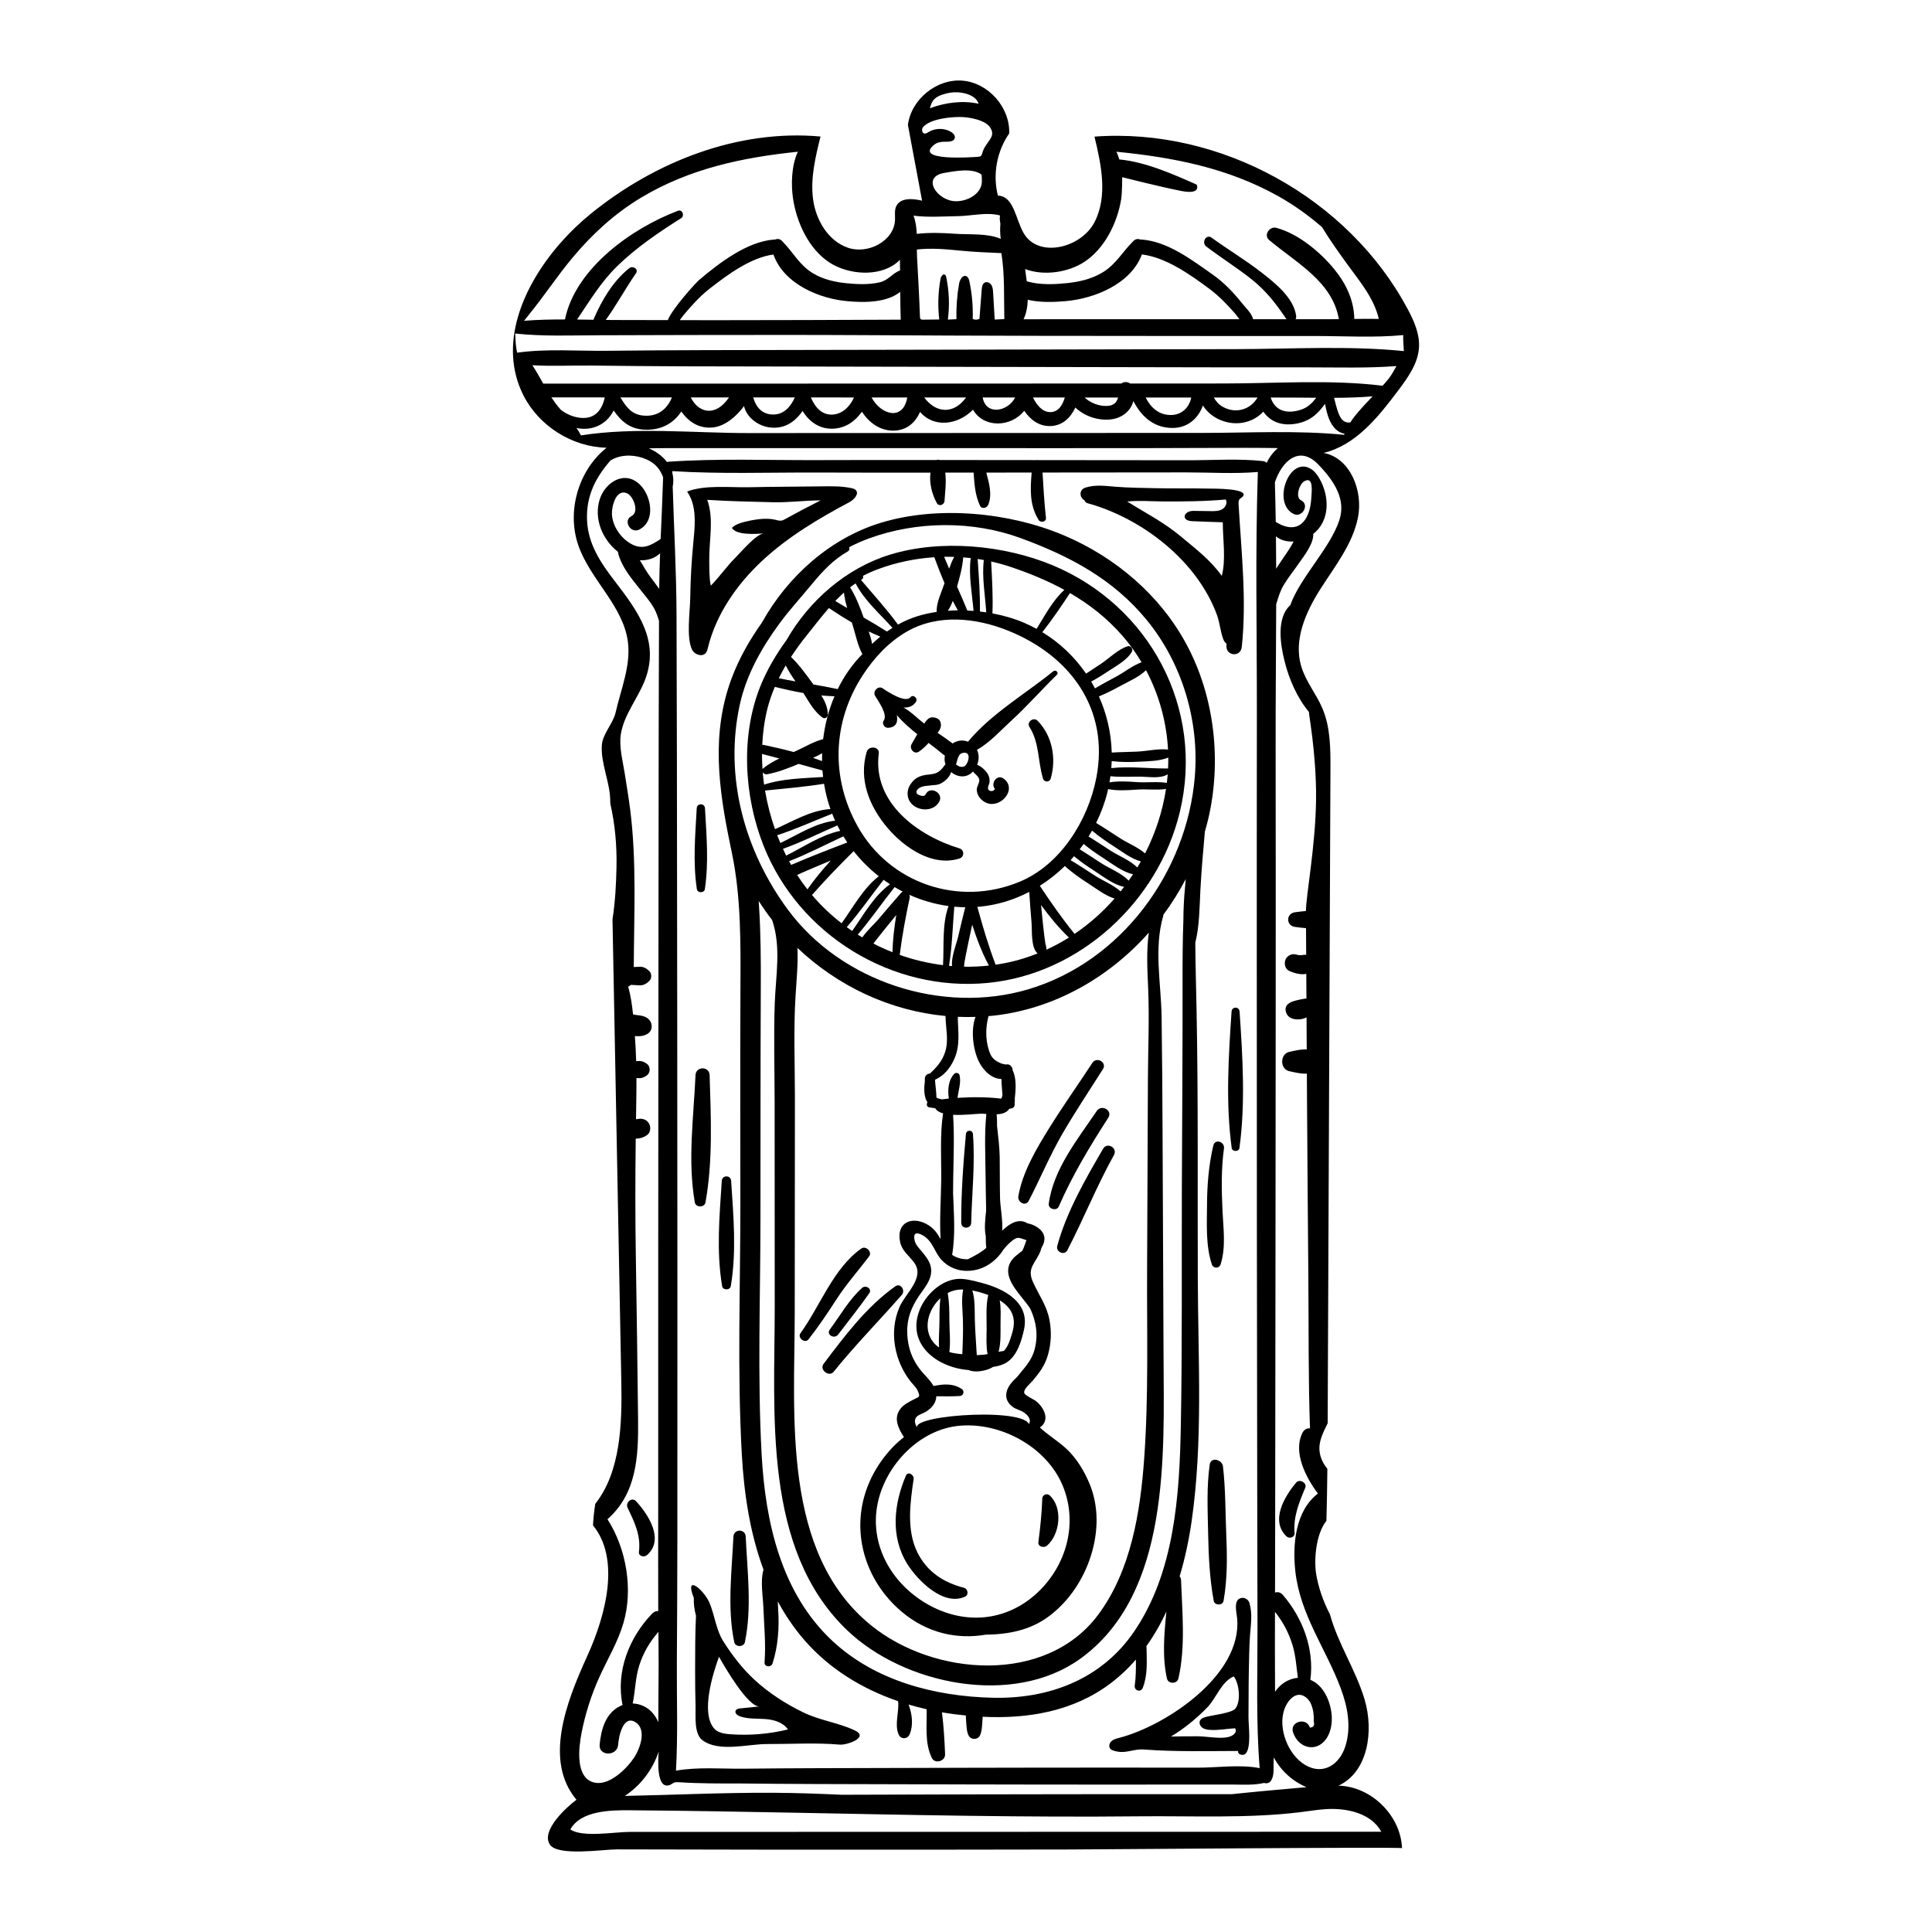 <?xml version="1.0" encoding="utf-8"?>
<!-- Designed by Vexels.com - 2019 All Rights Reserved - https://vexels.com/terms-and-conditions/  -->
<svg version="1.1" id="Capa_1" xmlns="http://www.w3.org/2000/svg" xmlns:xlink="http://www.w3.org/1999/xlink" x="0px" y="0px"
	 viewBox="0 0 1200 1200" enable-background="new 0 0 1200 1200" xml:space="preserve">
<g>
	<path d="M565.506,433.058c-3.145,3.87-14.165-3.403-17.224-5.509c-2.889-1.989-6.443,1.88-4.712,4.712
		c2.023,3.311,7.972,11.535,5.337,15.256c-1.309,1.848,0.432,4.652,2.606,4.541c5.243-0.268,6.307-3.662,5.509-7.866
		c3.765,4.369,8.136,8.216,12.716,11.847c-1.233,2.058-2.421,4.143-3.573,6.235c-1.532,2.783,1.684,6.563,4.596,4.596
		c2.334-1.576,4.202-3.407,6.002-5.418c3.123,2.374,6.223,4.745,9.157,7.218c0.321,0.271,0.645,0.49,0.97,0.668
		c-0.362,1.81-0.226,3.765,0.34,5.35c-1.208,1.589-2.361,3.26-3.946,4.43c-2.432,1.795-4.916,1.746-7.754,2.123
		c-3.737,0.496-7.083,1.798-9.304,4.97c-1.58,1.832-2.512,4.294-2.498,6.783c0.055,9.921,14.628,13.389,19.573,5.117
		c3.201-5.355-5.573-10.349-8.289-4.845c-0.83,1.681-2.834,1.129-4.288,0.484c-0.435-0.193-0.772-0.41-1.067-0.636
		c-0.747-1.011-0.663-2.25,1.068-3.492c2.476-1.777,5.866-1.447,8.717-1.943c0.024-0.004,0.045-0.01,0.069-0.015
		c1.757-0.023,3.483-0.293,5.065-1.143c2.475-1.329,5.469-4.05,6.15-6.982c1.816,1.507,4.055,2.505,6.406,2.657
		c2.968,0.192,5.401-1.061,7.22-3.017c1.152,1.638,3.427,2.966,3.852,4.865c0.446,1.99-1.504,4.238-1.511,6.344
		c-0.017,4.69,4.583,8.893,9.163,8.982c8.069,0.158,15.292-10.222,7.395-15.827c-4.072-2.89-8.172,3.178-5.259,6.521
		c-0.314,0.36-0.711,0.842-0.931,0.961c-1.283,0.692-3.322,0.235-3.417-1.433c-0.061-1.057,0.826-2.511,0.951-3.623
		c0.184-1.625-0.036-3.224-0.79-4.696c-1.264-2.468-3.834-4.825-6.313-6.031c-0.196-0.095-0.393-0.135-0.59-0.182
		c0.16-0.408,0.323-0.814,0.447-1.235c0.849-2.883,0.598-5.738-0.547-8.11c7.966-4.372,14.92-12.234,21.416-18.16
		c9.881-9.014,18.628-19.105,28.185-28.367c1.488-1.442-0.689-3.486-2.23-2.23c-17.34,14.123-38.492,26.315-52.935,43.719
		c-0.643-0.243-1.319-0.443-2.041-0.574c-2.601-0.471-5.361,0.197-7.531,1.693c-0.091-0.078-0.16-0.162-0.259-0.238
		c-2.961-2.255-5.997-4.33-9.047-6.391c1.487-1.829,2.525-3.838,1.878-6.367c-0.517-2.021-2.264-2.921-4.153-3.162
		c-0.222-0.028-0.444-0.057-0.666-0.085c-1.873-0.239-3.431,1.197-4.435,2.544c-0.325,0.436-0.624,0.891-0.94,1.334
		c-4.1-3.113-8.234-7.461-12.885-9.991c3.234,0.159,6.106-0.752,7.836-3.688C570.237,433.645,567.136,431.052,565.506,433.058z
		 M618.401,489.663c-0.011,0.003-0.044,0.042-0.061,0.053C618.208,489.493,618.996,489.529,618.401,489.663z M600.166,467.712
		c2.895,1.061,0.964,6.951-1.059,8.174c-1.709,1.033-3.874,0.173-5.29-1.106c0.486-1.836,0.991-3.803,1.839-5.463
		C596.38,467.897,598.607,467.14,600.166,467.712z"/>
	<path d="M488.449,397.663c-6.318,8.661-11.824,17.965-15.873,27.824c-12.741,31.018-10.505,68.966,1.674,99.78
		c21.916,55.446,79.922,91.067,139.417,85.233c57.24-5.613,105.808-50.684,119.148-106.177
		c15.444-64.244-18.708-128.069-79.018-153.228c-30.188-12.594-69.695-16.294-101.198-6.528
		C525.513,352.963,502.491,373.077,488.449,397.663z M604.692,379.449c-1.287-0.101-2.574-0.178-3.863-0.234
		c-2.039-4.996-4.208-9.933-6.391-14.863c1.692-5.929,3.392-12.016,3.826-18.151c1.56,0.118,3.116,0.26,4.668,0.437
		C601.546,357.422,603.765,368.61,604.692,379.449z M607.247,347.19c1.28,0.191,2.552,0.421,3.824,0.652
		c-1.269,10.686,0.82,21.78,1.505,32.499c-1.304-0.196-2.616-0.365-3.933-0.515C608.838,368.993,607.951,358.024,607.247,347.19z
		 M594.931,379.097c-2.09,0.021-4.163,0.118-6.221,0.263c1.312-1.854,2.286-3.946,3.072-6.143
		C592.786,375.197,593.836,377.157,594.931,379.097z M625.943,391.626c38.79,15.52,63.3,48.77,54.993,91.539
		c-5.157,26.552-22.339,53.896-47.387,64.402c-37.899,15.896-80.98,1.249-100.852-34.336c-16.807-30.096-15.684-64.776,3.084-93.701
		c7.073-10.901,16.158-20.73,27.448-27.225C582.48,381.231,605.98,383.639,625.943,391.626z M711.812,416.275
		c8.056,15.171,12.751,32.108,13.663,49.282c-6.23-0.672-12.979,0.992-19.282,1.291c-5.233,0.248-10.455,0.247-15.668,0.582
		c-0.326-12.172-3.089-24.011-7.968-34.867c4.551-1.86,8.927-4.109,13.272-6.482C700.955,423.28,707.529,420.505,711.812,416.275z
		 M711.243,530.092c-4.378-3.833-10.635-6.337-15.463-9.401c-5.002-3.175-9.873-6.537-14.969-9.536
		c3.024-6.122,5.415-12.562,7.057-19.209c0.149-0.604,0.269-1.209,0.406-1.814c5.802,1.122,11.962,0.731,17.805,0.308
		c6.024-0.436,12.212,0.446,18.151-0.394C722.083,504.009,717.626,517.548,711.243,530.092z M706.406,538.798
		c-4.38-4.375-11.241-7.036-16.45-10.342c-4.634-2.941-9.146-6.06-13.836-8.888c0.75-1.204,1.477-2.423,2.175-3.659
		c4.138,3.536,8.631,6.61,13.24,9.573c5.02,3.227,11.061,7.976,17.072,9.545C707.893,536.296,707.159,537.552,706.406,538.798z
		 M701.038,546.997c-4.347-4.647-11.52-7.359-16.905-10.776c-4.531-2.876-8.948-5.916-13.526-8.694
		c0.846-1.101,1.676-2.214,2.476-3.35c3.97,3.322,8.244,6.25,12.629,9.069c5.291,3.401,11.717,8.487,18.045,9.76
		C702.873,544.353,701.967,545.683,701.038,546.997z M696.009,553.667c-4.388-3.989-10.816-6.546-15.759-9.682
		c-5.115-3.246-10.094-6.684-15.315-9.733c0.737-0.799,1.462-1.608,2.172-2.431c4.012,3.374,8.341,6.335,12.781,9.19
		c5.371,3.453,11.912,8.651,18.333,9.823C697.494,551.788,696.759,552.734,696.009,553.667z M706.078,485.779
		c-5.561-0.402-11.407-0.762-16.96,0.17c0.227-1.276,0.427-2.551,0.599-3.827c6.457,0.692,12.887,0.165,19.391,0.293
		c5.165,0.102,11.564,1.317,16.19-1.476c-0.143,1.78-0.331,3.553-0.548,5.323C718.652,485.289,712.279,486.227,706.078,485.779z
		 M725.497,477.385c-0.153-0.039-0.307-0.077-0.488-0.075c-11.444,0.125-23.289-1.482-34.751-0.219
		c0.115-1.454,0.199-2.905,0.245-4.353c5.671,0.699,11.365,0.668,17.131,0.362c5.874-0.312,12.463-0.321,18.006-2.54
		C725.663,472.835,725.609,475.111,725.497,477.385z M649.427,587.514c1.097,1.491,0.038-0.16-0.128-1.453
		c-0.202-1.57-0.457-3.134-0.652-4.707c-0.536-4.336-0.961-8.686-1.412-13.032c-0.215-2.067-0.411-4.135-0.623-6.202
		c5.271,7.177,10.878,14.131,17.33,20.205c-4.504,2.824-9.204,5.348-14.067,7.566C650.068,589.098,649.974,588.258,649.427,587.514z
		 M591.359,600.041c-0.631-0.05-1.262-0.091-1.891-0.151c1.937-12.086,2.25-24.53,3.263-36.725c2.256,0.208,4.529,0.32,6.816,0.346
		c-1.562,6.229-3.103,12.465-4.537,18.725C594.176,585.871,590.592,594.89,591.359,600.041z M525.924,575.866
		c8.157-9.303,15.224-19.677,22.883-29.376c1.309,0.946,2.646,1.849,4.002,2.725c-10.101,7.335-16.315,18.874-23.507,29.033
		C528.16,577.475,527.039,576.675,525.924,575.866z M555.492,551.212c0.06-0.076,0.086-0.164,0.131-0.245
		c1.683,1.003,3.399,1.948,5.143,2.84c-0.39,0.162-0.767,0.416-1.11,0.808c-4.836,5.529-9.656,11.076-14.37,16.709
		c-1.822,2.177-6.809,6.704-9.673,10.908c-0.952-0.566-1.903-1.134-2.84-1.724C540.804,571.159,547.82,560.814,555.492,551.212z
		 M544.336,583.643c2.729-3.509,5.552-6.945,8.349-10.399c1.329-1.64,2.671-3.268,4.002-4.906
		c-1.236,7.658-2.199,15.378-2.334,23.099c-4.035-1.592-7.991-3.382-11.846-5.368C543.112,585.256,543.714,584.442,544.336,583.643z
		 M565.01,557.732c0.146-0.689,0.041-1.37-0.225-1.977c7.691,3.471,15.883,5.86,24.352,7.004c-4.12,11.58-2.696,24.548-3.411,36.709
		c-9.156-1.144-18.183-3.286-26.889-6.358C560.293,581.26,562.544,569.385,565.01,557.732z M495.138,543.46
		c1.303-0.614,2.617-1.207,3.936-1.789c4.137-1.826,8.314-3.556,12.483-5.308c1.48-0.622,2.964-1.235,4.443-1.856
		c-5.175,5.695-10.125,11.59-14.497,17.9C499.25,549.532,497.119,546.554,495.138,543.46z M506.514,530.955
		c-4.386,1.76-8.775,3.525-13.105,5.419c-0.6,0.263-1.314,0.531-2.038,0.833c-0.427-0.759-0.819-1.545-1.233-2.315
		c11.492-4.424,22.509-10.274,33.701-15.413c0.784,1.289,1.6,2.554,2.443,3.799C519.676,525.793,513.074,528.323,506.514,530.955z
		 M486.309,527.221c11.511-4.095,22.589-9.716,33.794-14.526c0.564,1.134,1.15,2.255,1.759,3.361
		c-12.005,2.572-22.597,9.922-33.562,15.383C487.605,530.053,486.96,528.635,486.309,527.221z M482.727,518.776
		c11.358-3.655,22.404-8.779,33.486-13.088c0.247-0.096,0.439-0.255,0.605-0.435c0.588,1.51,1.202,3.006,1.867,4.474
		c-12.206,1.428-22.963,8.635-33.975,13.886C484.027,522.012,483.353,520.407,482.727,518.776z M475.182,491.033
		c12.179-1.239,24.519-2.3,36.641-4.211c0.869,5.373,2.189,10.636,3.971,15.695c-0.004,0-0.006-0.001-0.01-0.001
		c-12.27,0.762-23.261,7.584-34.418,12.484C478.632,507.233,476.549,499.191,475.182,491.033z M473.293,468.319
		c3.604,0.877,7.188,1.817,10.763,2.792c-3.485,1.696-6.854,3.596-9.922,6.037c-0.235,0.187-0.404,0.39-0.526,0.6
		C473.39,474.601,473.285,471.457,473.293,468.319z M473.72,479.651c0.531,0.842,1.599,1.453,2.612,1.274
		c6.753-1.196,13.323-3.788,19.717-6.461c4.923,1.393,9.849,2.771,14.8,4.069c0.102,1.362,0.231,2.719,0.389,4.072
		c-12.3,0.822-24.987,0.927-36.641,4.75C474.238,484.792,473.935,482.224,473.72,479.651z M488.033,413.313
		c1.719,3.475,3.856,6.724,6.073,9.927c-3.466-0.611-6.927-1.26-10.377-1.98C485.061,418.563,486.5,415.911,488.033,413.313z
		 M505.045,424.87c-4.262-5.757-8.517-11.861-13.74-16.82c3.061-4.696,6.377-9.202,9.815-13.48
		c4.348-5.411,8.852-11.322,13.721-16.899c4.681,3.132,9.398,6.14,14.22,8.934c0.177,0.543,0.356,1.085,0.529,1.63
		c1.869,5.898,3.031,12.543,6.055,18.034c-6.264,6.329-11.384,13.707-15.316,21.74c-5.004-1.074-10.033-1.985-15.069-2.849
		C505.189,425.063,505.116,424.967,505.045,424.87z M524.188,368.059c0.357,3.279,1.091,6.468,2.011,9.616
		c-2.473-1.437-4.933-2.897-7.376-4.389C520.557,371.464,522.347,369.719,524.188,368.059z M541.672,399.955
		c-0.426-2.615-1.214-5.203-2.107-7.758c2.367,1.142,4.773,2.216,7.224,3.214C545.026,396.856,543.308,398.361,541.672,399.955z
		 M510.59,472.709c-1.862-0.698-3.733-1.363-5.612-1.995c1.958-0.851,3.863-1.776,5.643-2.865
		C510.569,469.471,510.564,471.091,510.59,472.709z M550.895,392.257c-4.741-3.032-9.584-5.882-14.455-8.686
		c-2.28-6.318-4.686-12.737-8.214-18.387c-0.077-0.123-0.185-0.208-0.28-0.309c1.133-0.892,2.295-1.729,3.474-2.53
		c5.445,10.582,14.961,18.761,22.901,27.62C553.159,390.695,552.017,391.459,550.895,392.257z M481.267,426.616
		c5.924,1.481,11.816,2.805,17.74,3.832c3.504,5.503,6.626,11.59,12.04,15.34c1.336,0.925,3.092-0.319,3.115-1.787
		c0.068-4.43-1.707-8.37-4.044-12.043c2.712,0.258,5.442,0.422,8.193,0.493c-3.583,8.44-5.941,17.467-7.036,26.643
		c-5.635,1.385-10.852,4.582-16.096,6.991c-0.739,0.34-1.483,0.67-2.227,1.001c-6.095-1.646-12.272-3.072-18.54-4.396
		c-0.345-0.073-0.664-0.074-0.968-0.042c0.368-7.702,1.405-15.317,3.262-22.682C477.853,435.419,479.409,430.965,481.267,426.616z
		 M504.351,555.91c8.223-9.406,17.01-18.449,25.866-27.247c4.581,5.81,9.834,11.044,15.615,15.585
		c-9.769,7.62-15.868,19.196-23.105,29.213C516.028,568.268,509.851,562.402,504.351,555.91z M598.75,600.43
		c-0.029-0.263-0.08-0.536-0.177-0.824c0.63,1.881,0.117-0.027,0.356-1.167c0.326-1.55,0.546-3.132,0.845-4.688
		c0.858-4.469,1.825-8.916,2.769-13.368c0.427-2.016,0.872-4.028,1.303-6.044c2.821,8.728,6.041,17.34,10.386,25.389
		C609.084,600.293,603.912,600.53,598.75,600.43z M618.395,599.209c-0.004-0.012-0.001-0.022-0.005-0.034
		c-4.451-11.675-8.05-23.833-11.343-35.91c0.494-0.038,0.986-0.06,1.481-0.107c10.9-1.035,21.272-4.257,30.749-9.178
		c0.421,6.308,0.865,12.616,1.424,18.912c0.433,4.877-0.52,15.781,3.786,19.298c-3.728,1.483-7.536,2.804-11.438,3.904
		C628.216,597.456,623.321,598.49,618.395,599.209z M667.433,580.045c-7.722-9.473-14.803-19.665-21.566-29.859
		c5.573-3.52,10.772-7.642,15.506-12.262c4.52,4.07,9.492,7.546,14.633,10.851c4.794,3.082,10.52,7.571,16.261,9.337
		C684.952,566.44,676.618,573.847,667.433,580.045z M697.325,395.071c4.402,5.065,8.296,10.536,11.718,16.285
		c-5.359,1.907-10.385,5.935-15.277,8.634c-4.562,2.516-9.188,4.901-13.651,7.564c-0.749-1.426-1.526-2.837-2.35-4.221
		c3.532-1.889,6.943-4.007,10.304-6.259c4.951-3.319,11.926-6.951,14.937-12.234c0.976-1.712-0.65-4.057-2.638-3.431
		c-5.987,1.887-11.218,7.355-16.452,10.836c-3.113,2.07-6.251,4.069-9.331,6.151c-7.029-10.222-16.191-19.056-27.17-25.737
		c6.113-7.779,11.744-16.065,17.167-24.304C676.665,375.375,687.721,384.021,697.325,395.071z M661.1,366.384
		c-7.252,6.59-12.067,15.822-17.256,24.211c-2.405-1.316-4.888-2.534-7.448-3.644c-6.057-2.626-12.866-4.638-19.984-5.969
		c0.43-10.672-0.245-21.503-0.794-32.214c3.937,0.875,7.824,1.923,11.626,3.194C639.097,355.922,650.47,360.569,661.1,366.384z
		 M592.668,345.895c-1.273,2.33-2.264,4.799-3.135,7.32c-1.061-2.448-2.094-4.909-3.108-7.38
		C588.506,345.799,590.588,345.83,592.668,345.895z M580.319,346.106c1.994,5.444,4.072,10.825,6.336,16.11
		c-1.876,5.706-5.017,11.771-4.928,17.871c-4.185,0.609-8.226,1.502-12.028,2.692c-4.142,1.297-8.139,3.055-11.962,5.171
		c-7.022-9.672-15.223-18.6-22.947-27.73c0.123-0.071,0.242-0.151,0.366-0.221c1.021-0.575,1.154-1.532,0.816-2.328
		c3.148-1.61,6.426-3.058,9.847-4.322C556.786,349.298,568.487,346.884,580.319,346.106z"/>
	<path d="M473.254,386.693c-7.647,10.735-14.225,22.306-18.819,34.598c-12.802,34.253-8.126,68.506-0.917,103.27
		c0.361,1.743,0.723,3.486,1.084,5.229c5.796,27.955,5.425,56.785,5.297,85.249c-0.198,44.229-0.057,88.46-0.042,132.69
		c0.018,51.799-2.001,104.077,0.909,155.809c1.358,24.142,5.049,48.751,13.465,71.41c-2.08,7.001-0.347,16.659-0.098,23.194
		c0.44,11.551,1.633,22.846,0.736,34.397c-0.229,2.951,4.114,3.265,4.96,0.671c3.468-10.633,4.253-22.446,3.502-33.545
		c-0.104-1.529-0.168-3.226-0.232-5.022c4.599,8.519,10.048,16.622,16.571,24.118c15.662,17.996,35.993,30.282,58.141,37.874
		c0.813,6.714-2.317,13.984,0.246,20.45c1.372,3.463,5.588,3.379,6.99,0c2.365-5.699,1.476-12.487-0.694-18.356
		c3.695,1.098,7.43,2.067,11.196,2.919c0.254,10.264-1.34,20.777,3.225,30.23c1.917,3.969,8.411,2.02,8.238-2.231
		c-0.349-8.55-0.829-17.443-1.957-26.091c2.368,0.406,4.743,0.776,7.123,1.092c2.568,0.341,5.149,0.627,7.734,0.884
		c0.036,1.618,0.104,3.232,0.259,4.867c0.254,2.671,0.265,5.312,1.538,7.724c1.363,2.583,5.485,2.583,6.849,0
		c1.273-2.412,1.284-5.052,1.538-7.724c0.13-1.373,0.207-2.727,0.25-4.084c27.971,1.373,56.073-3.259,79.132-20.526
		c5.972-4.473,11.297-9.505,16.047-14.977c0.044,5.378,0.047,10.773-0.707,16.064c-0.469,3.294,3.791,4.554,5.016,1.383
		c3.141-8.13,2.379-16.205,2.316-24.737c-0.003-0.367-0.068-0.692-0.159-0.996c4.837-6.755,8.99-13.992,12.488-21.591
		c-1.412,14-2.649,28.236,0.319,41.605c0.787,3.545,6.325,3.51,7.136,0c4.507-19.501,2.352-41.22,1.635-61.097
		c-0.036-0.996-0.379-1.77-0.885-2.349c3.409-11.263,5.817-22.853,7.468-34.299c7.083-49.1,4.028-99.764,3.828-149.213
		c-0.228-56.364,0.333-112.796-0.787-169.149c-0.271-13.625-0.683-27.244-0.774-40.871c2.628-10.633,2.595-21.748,3.162-32.631
		c0.624-11.983,1.675-23.912,2.744-35.861c0.012-0.132,0.003-0.252-0.002-0.374c0.727-2.491,1.416-4.994,2.017-7.522
		c8.54-35.866,4.22-75.911-13.157-108.523c-16.471-30.911-44.403-54.612-76.479-68.171c-33.739-14.262-77.691-18.52-113.051-7.937
		C515.982,334.023,489.249,357.861,473.254,386.693z M734.081,736.245c-0.185,49.668,0.269,99.384-0.643,149.044
		c-0.796,43.353-3.846,91.449-29.198,128.359c-20.304,29.561-52.882,41.697-87.779,40.857c-35.761-0.86-72.791-10.404-99.516-35.364
		c-31.768-29.67-41.577-73.751-43.871-115.603c-2.661-48.568-0.778-97.613-0.74-146.239c0.038-48.066-0.012-96.132,0.21-144.197
		c0.078-16.948-0.036-33.925-1.138-50.843c-0.057-0.88-0.114-1.763-0.173-2.649c2.61,4.077,5.382,8.036,8.344,11.835
		c5.747,16.783,2.251,34.424,1.633,51.766c-0.728,20.449-0.083,41.028-0.073,61.49c0.019,42.39,0.038,84.781,0.058,127.171
		c0.03,66.171-7.627,150.193,44.827,200.562c35.411,34.003,103.208,47.987,145.025,17.795
		c55.901-40.361,51.877-126.577,51.652-187.464c-0.174-46.983-0.407-93.966-0.623-140.948c-0.108-23.422-0.249-46.841-0.587-70.262
		c-0.298-20.645-4.891-42.333,0.978-62.529c0.089-0.307,0.123-0.595,0.132-0.874c5.203-6.996,9.844-14.413,13.887-22.148
		c-0.168,1.662-0.31,3.323-0.429,4.985c-0.681,6.854-1.012,13.74-1.038,20.449c-0.476,12.916-0.542,25.848-0.515,38.77
		C734.59,652.219,734.238,694.234,734.081,736.245z M569.21,880.151c1.169-1.485,4.571-2.406,6.103-3.412
		c3.46-2.272,6.114-5.258,6.25-9.481c4.857,0.035,9.693,0.108,14.552-0.16c2.362-0.13,3.214-3.121,1.198-4.423
		c-5.583-3.605-11.381-3.03-17.453-1.8c-1.487-2.63-3.69-4.941-5.695-7.109c-6.974-7.542-10.377-15.743-10.671-26.126
		c-0.248-8.733,2.639-15.88,7.467-22.969c3.18-4.668,7.345-9.232,7.426-15.204c0.06-4.449-2.215-7.56-4.829-10.935
		c-1.891-2.442-4.929-5.105-5.52-8.247c-0.89-4.731,1.298-5.077,5.003-3.052c6.578,3.595,7.288,10.795,12.099,15.685
		c3.552,3.61,8.343,5.937,13.388,6.348c10.665,0.869,19.614-4.866,24.917-13.394c1.385-1.599,2.785-3.186,4.393-4.557
		c4.332-3.695,4.918-2.524,9.544-1.078c0.055,0.017,0.111,0.018,0.167,0.032c-0.77,2.198-1.492,4.354-2.527,6.555
		c-2.845,2.223-6.024,4.34-7.643,7.574c-5.059,10.112,7.139,20.025,12.525,28.43c3.706,7.953,5.048,16.286,2.74,25.207
		c-1.88,7.264-6.36,11.411-10.739,17.026c-2.984,2.831-5.876,5.823-6.708,9.562c-0.877,3.944,0.724,6.904,3.855,9.242
		c2.153,1.607,5.031,2.033,7.152,3.568c2.233,1.616,3.228,3.213,3.484,4.928c-0.067,0.658-0.22,1.364-0.5,2.14
		c-0.223,0.62-0.151,1.23,0.081,1.778c-0.023,0.078-0.042,0.154-0.065,0.228c3.851-12.736-73.591-8.096-69.517,0.414
		C568.563,884.573,567.407,882.441,569.21,880.151z M591.971,741.13c0.014-2.717,0.032-5.435,0.069-8.154
		c0.18-13.369,0.827-27.147-0.065-40.541c6.7,0.341,14.363-0.669,17.283-0.695c1.007-0.009,2.165,0.067,3.395,0.155
		c-1.348,12.612-0.567,26.181-0.495,38.526c0.042,7.135,0.263,14.265,0.355,21.401c-0.602,5.352-1.25,11.391-0.228,16.023
		c-0.031,2.437,0.028,4.865,0.334,7.234c-3.445,3.005-7.152,4.864-11.387,7.051c-3.546,0.127-7.035-0.75-9.852-2.714
		C593.497,767.161,592.458,753.809,591.971,741.13z M602.153,885.342c23.88,0.453,48.691,15.247,57.911,37.428
		c9.651,23.217,2.422,49.469-15.626,66.397c-19.569,18.355-45.92,20.207-68.692,7.049c-21.968-12.694-35.867-36.748-30.627-62.371
		c4.918-24.054,26.241-46.356,51.385-48.337C598.375,885.36,600.261,885.306,602.153,885.342z M605.886,631.666
		c-2.953,7.957-1.634,19.76,1.959,27.391c2.612,5.549,7.978,11.08,14.175,11.135c-0.017,2.002,0.163,4.018,0.334,6.013
		c0.106,1.243,0.162,2.593,0.294,3.941c-0.155,0.815-0.376,1.569-0.708,2.232c-8.622-1.022-18.099-1.094-27.238-0.48
		c0.632-4.675,2.364-9.469,1.296-14.064c-0.333-1.431-2.274-1.897-3.27-0.863c-3.8,3.947-4.16,10.026-3.393,15.354
		c-1.488,0.146-2.935,0.331-4.384,0.512c-1.196-0.333-2.353-0.552-3.285-1.055c-0.043-3.716-0.737-7.407-0.914-11.142
		c5.401-2.403,9.166-6.826,11.762-12.418c4.137-8.912,2.488-17.387,2.397-26.656c3.651,0.152,7.321,0.173,11.006,0.049
		C605.91,631.634,605.894,631.646,605.886,631.666z M587.277,631.054c0.09,7.58,2.168,15.023-0.278,22.489
		c-1.817,5.546-5.331,9.555-9.495,13.3c-1.493,0.049-2.964,1.051-3.055,3.014c-0.03,0.654-0.038,1.306-0.027,1.957
		c-0.474,3.658-0.582,7.71,0.649,10.942c0.256,0.671,0.598,1.294,0.996,1.872c-0.762,1.017-0.437,2.891,0.994,3.146
		c1.25,0.223,2.57,0.411,3.872,0.608c0.842,1.534,2.588,2.531,4.83,3.16c-2.046,13.384-1.022,27.784-1.158,41.184
		c-0.123,12.133-1.1,24.667-0.389,36.892c-2.104-3.719-4.273-6.984-8.964-9.463c-8.849-4.676-18.486-0.954-16.264,10.875
		c1.112,5.916,5.556,8.731,8.836,13.237c6.786,9.32-5.303,18.916-9.036,27.363c-6.838,15.471-3.225,33.942,7.066,46.777
		c1.221,1.522,3.254,3.367,4.056,5.196c1.982,4.52,0.94,3.805-2.492,5.675c-2.952,1.608-6.047,3.01-8.156,5.749
		c-4.414,5.73-1.44,11.898,1.987,17.263c0.063,0.099,0.142,0.174,0.21,0.266c-9.446,7.515-17.061,17.495-21.845,28.882
		c-11.953,28.449-2.862,60.009,20.492,79.673c15.922,13.407,34.536,17.221,52.057,14.223c14.088-0.187,27.69-2.682,39.429-11.495
		c12.44-9.339,21.359-22.852,26.013-37.633c4.663-14.806,5.026-30.822-1.123-45.228c-3.262-7.641-7.833-15.177-13.913-20.92
		c-5.237-4.947-11.471-8.501-16.681-13.457c6.271-4.023,3.163-12.117-2.707-16.564c-1.172-0.888-6.489-3.263-6.963-4.759
		c-0.751-2.367,3.744-5.964,5.146-7.63c4.259-5.062,7.498-9.269,9.417-15.713c2.16-7.253,2.46-14.714,1.06-22.15
		c-1.704-9.047-6.729-15.549-10.364-23.779c-3.816-8.64,1.936-11.543,4.744-18.888c0.267-0.697,0.477-1.379,0.654-2.052
		c2.809-4.631,3.031-9.663-3.787-13.507c-1.52-0.857-3.233-1.424-5.007-1.76c-0.451-0.29-0.93-0.55-1.455-0.756
		c-4.201-1.651-8.258,0.476-11.508,3.039c-0.923,0.728-1.788,1.497-2.62,2.293c0.42-6.586-1.211-14.653-1.349-19.853
		c-0.228-8.633-0.075-17.278-0.22-25.912c-0.11-6.532-0.951-12.895-1.659-19.288c0.06-2.402,0.006-4.802-0.234-7.197
		c2.717-0.123,5.263-0.698,6.982-2.385c0.319-0.314,0.593-0.683,0.846-1.075c0.497-0.084,1.025-0.14,1.513-0.232
		c1.514-0.284,2.099-1.891,1.794-3.233c0.183-0.974,0.212-1.941,0.134-2.905c0.595-5.076,1.166-12.594-1.281-17.321
		c-0.081-2.322-1.755-4.45-4.401-3.784c-1.081-0.277-2.226-0.415-3.169-0.834c-5.076-2.251-6.26-4.551-7.584-9.218
		c-1.774-6.253-1.634-13.083-0.049-19.339c0.06-0.236,0.081-0.459,0.1-0.681c1.002-0.089,2.002-0.153,3.005-0.263
		c37.775-4.14,71.848-23.64,96.635-51.6c-1.603,11.374-0.914,23.01-0.424,34.526c0.79,18.557-0.051,37.168-0.146,55.736
		c-0.203,39.729-0.342,79.457-0.513,119.186c-0.168,38.982,0.988,78.243-1.804,117.15c-2.391,33.318-8.193,69.98-28.814,97.387
		c-32.5,43.193-101.711,37.958-140.767,6.328c-55.657-45.074-47.527-130.017-47.473-193.833c0.037-44.31,0.074-88.62,0.112-132.931
		c0.018-21.345-0.919-42.944,0.39-64.252c0.619-10.074,1.637-20.016,1.179-29.806C520.224,612.442,552.638,627.809,587.277,631.054z
		 M633.979,334.24c30.421,11.163,57.451,25.413,78.335,50.933c22.014,26.901,32.696,62.778,29.794,97.374
		c-4.958,59.121-45.543,114.692-103.301,131.891c-53.399,15.901-116.393-4.589-149.513-49.525
		c-26.827-36.398-39.705-82.625-29.699-127.653c4.093-18.372,13.61-35.167,24.711-50.211c6.166-8.357,13.206-16.032,19.815-24.034
		c6.584-7.971,13.27-15.299,22.373-20.458c1.163-0.659,1.313-1.776,0.895-2.675c3.908-2.04,7.983-3.87,12.263-5.431
		C569.49,323.564,604.119,323.283,633.979,334.24z"/>
	<path d="M429.182,309.744c3.368,8.172,2.365,17.977,1.479,27.024c-1.13,11.537-1.777,23.121-1.94,34.713
		c-0.114,8.15-2.575,24.652,1.171,32.111c1.573,3.133,6.486,4.647,8.596,1.847c0.662-0.878,0.919-1.985,1.181-3.053
		c5.161-21.05,18.107-39.604,34.007-54.333c15.9-14.728,34.707-25.942,53.842-36.119c2.969-1.579,6.364-5.277,3.958-7.626
		c-0.685-0.669-1.666-0.92-2.603-1.118c-6.317-1.341-12.635-1.189-19.047-1.096c-14.836,0.215-29.675,0.197-44.509,0.529
		c-11.726,0.263-27.421-1.623-38.541,2.683C427.754,306.716,428.546,308.201,429.182,309.744z M509.703,310.79
		c-7.445,3.756-14.774,7.637-22.084,11.646c-0.703,0.386-1.423,0.778-2.217,0.919c-1.283,0.229-2.575-0.22-3.841-0.526
		c-5.853-1.416-13.08-0.146-18.899,1.274c-2.981,0.73-5.895,1.629-8.053,3.759c2.606,4.692,14.812,3.804,19.86,3.478
		c-4.806,0.311-14.115,11.463-17.448,14.779c-5.578,5.548-10.118,12.137-15.533,17.669c-1.06-4.999-0.891-10.577-0.966-15.773
		c-0.175-12.171,3.077-25.827-1.253-37.549c13.585,0.858,27.238,1.176,40.824,1.492C489.994,312.188,499.831,310.827,509.703,310.79
		z"/>
	<path d="M673.582,310.753c0.286,0.824,0.915,1.524,1.997,1.822c33.72,9.288,68.074,35.785,80.334,69.493
		c1.813,4.986,2.055,10.386,4.006,15.25c0.42,1.048,1.115,1.913,1.948,2.585c-0.025,0.18-0.041,0.36-0.066,0.54
		c-0.972,6.907,8.757,8.317,9.503,1.286c3.105-29.266-0.311-59.139-1.989-88.398c-0.067-1.174-0.091-2.481,0.685-3.363
		c0.497-0.564,1.245-0.853,1.759-1.401c5.002-5.337-18.628-5.044-20.471-5.085c-11.152-0.244-22.309-0.017-33.462-0.254
		c-8.337-0.177-16.696-0.257-25.012-0.916c-6.314-0.501-12.367-1.398-18.525,0.512C669.944,304.172,670.509,309.075,673.582,310.753
		z M721.546,311.441c13.232,0.1,26.505-0.016,39.783-1.188c1.223,2.063-0.14,4.876-2.226,6.06c-2.085,1.184-4.613,1.183-7.011,1.151
		c-3.577-0.048-7.153-0.096-10.733-0.144c-6.325-0.083-8.015,6.078-0.985,6.393c1.344,0.06,19.123,0.735,19.123,0.684
		c-0.034,10.677,2.077,22.996-0.628,33.31c-7.126-9.985-16.138-16.741-25.523-24.579c-10.386-8.675-21.917-14.574-33.243-21.606
		C707.065,310.731,714.478,311.388,721.546,311.441z"/>
	<path d="M650.303,960.051c8.233-7.144,9.911-23.705,1.709-31.185c-1.749-1.596-4.556-0.479-4.634,1.919
		c-0.295,9.109-1.248,18.034-2.421,27.051C644.573,960.785,648.503,961.613,650.303,960.051z"/>
	<path d="M767.646,998.015c-0.022,2.541,0.581,5.341,0.739,6.951c3.46,35.283-44.131,66.914-73.247,74.451
		c-1.703,0.441-3.496,0.88-4.798,2.064c-1.302,1.184-1.868,3.384-0.709,4.708c0.562,0.642,1.403,0.955,2.216,1.215
		c7.226,2.304,11.84-1.273,18.579-0.764c19.479,1.471,39.096,0.968,58.613,0.919c-0.557,2.128,3.001,3.268,4.56,1.717
		c3.83-3.811,1.785-17.86,1.858-22.839c0.135-9.21-0.004-18.422,0.203-27.632c0.169-7.523,0.196-15.075,0.714-22.584
		c0.483-7,1.678-13.659-0.299-20.531c-0.759-2.639-3.829-4.101-6.334-2.712C768.141,993.865,767.665,995.845,767.646,998.015z
		 M765.773,1077.669c-4.65,3.311-15.443,0.768-21.83,0.768c-5.575,0-11.102,0.025-16.613,0.151
		c8.234-4.954,15.815-11.185,22.467-17.993c5.674-5.808,8.742-16.047,16.511-19.365c3.311,4.199,4.668,15.259,1.013,20.011
		c-2.123,2.76-14.785,4.142-18.3,5.164c-1.407,0.409-2.96,0.932-3.642,2.229c-0.8,1.518,0.041,3.492,1.439,4.487
		c1.398,0.994,3.185,1.232,4.896,1.346c5.238,0.35,10.319-0.752,15.428-1.006C768.139,1075.142,767.409,1076.504,765.773,1077.669z"
		/>
	<path d="M396.842,963.91c-0.358,2.739,3.287,3.495,4.958,2.054c11.085-9.568,0.909-25.276-6.691-33.483
		c-2.731-2.949-6.846,0.793-5.276,4.071C394.105,945.466,398.166,953.775,396.842,963.91z"/>
	<path d="M799.114,954.317c1.692,1.604,5.175,0.578,4.958-2.054c-0.844-10.206,2.77-18.923,6.633-28.162
		c1.291-3.087-3.531-5.743-5.615-3.268C797.829,929.459,788.825,944.559,799.114,954.317z"/>
	<path d="M599.498,991.656c2.361-1.117,1.643-4.841-0.712-5.447c-12.721-3.274-23.049-9.899-29.051-22.154
		c-6.789-13.859-4.405-30.682-2.258-45.405c0.385-2.638-3.536-5.053-4.823-2.033c-7.467,17.529-9.727,37.808,0.878,54.782
		C569.978,981.719,586.143,997.974,599.498,991.656z"/>
	<path d="M603.217,759.526c0.453-18.406,2.507-36.69,1.094-55.104c-0.216-2.818-4.117-2.799-4.368,0
		c-1.644,18.349-2.981,36.665-2.914,55.104C597.044,763.513,603.119,763.507,603.217,759.526z"/>
	<path d="M595.977,526.965c-25.775-7.831-54.147-28.256-50.149-58.987c0.57-4.378-6.312-4.984-7.492-1.014
		c-5.125,17.242,1.671,34.043,12.93,47.259c10.468,12.287,27.95,24.361,44.711,19.001
		C599.024,532.25,599.095,527.913,595.977,526.965z"/>
	<path d="M639.433,451.563c6.248,9.775,5.121,21.413,8.423,32.094c0.714,2.31,4.023,2.345,4.724,0
		c3.71-12.426,1.044-26.658-8.109-35.981C641.959,445.117,637.44,448.446,639.433,451.563z"/>
	<path d="M530.729,1074.682c-10.144-4.724-21.588-6.093-31.878-11.116c-10.909-5.326-21.284-11.972-30.227-20.214
		c-7.537-6.947-13.945-15.328-19.412-23.97c-4.385-6.933-5.342-16.229-8.493-23.761c-3.362-8.037-15.913-18.633-9.762-3.08
		c-0.184,3.664,0.361,7.372,1.34,11.021c-0.57,11.118-0.493,22.199-0.546,33.466c-0.036,7.653,0.088,15.283,0.277,22.934
		c0.141,5.714-1.074,16.856,4.186,20.858c10.186,7.742,28.46,2.392,40.208,2.435c14.978,0.054,30.413-0.943,45.339,0.372
		C525.787,1083.979,540.378,1079.175,530.729,1074.682z M443.494,1073.532c-8.327-9.673-0.772-34.001,3.092-44.472
		c3.426,6.098,18.111,31.559,25.278,30.822c-4.07,0.419-8.14,0.837-12.211,1.256c-1.091,0.112-2.398,0.394-2.784,1.509
		c-0.514,1.484,1.075,2.783,2.454,3.294c5.037,1.867,10.514,1.408,15.827,1.775s11.04,1.89,14.279,6.478
		c-11.774,2.863-23.926,3.865-35.955,2.962c-3.007-0.226-6.138-0.618-8.658-2.412
		C444.331,1074.399,443.892,1073.994,443.494,1073.532z"/>
	<path d="M831.379,1109.111c18.413-8.594,21.986-33.982,16.217-53.466c-5.421-18.311-16.572-34.646-21.563-53.009
		c-4.29-8.139-7.2-16.964-8.513-24.778c-1.404-8.359-0.449-24.719,6.345-33.263c0.298-10.755,0.471-21.513,0.583-32.273
		c-2.284-2.88-4.059-6.095-4.698-9.882c-1.16-6.875,2.071-12.537,4.888-18.446c0.003-0.599,0.007-1.198,0.009-1.796
		c0.571-134.775,1.143-269.55,1.714-404.325c0.055-12.809,0.03-26.029-4.961-37.825c-3.835-9.061-10.456-16.879-13.228-26.32
		c-4.761-16.215,2.766-33.421,11.831-47.683c9.066-14.261,20.113-28.002,23.447-44.569c3.334-16.567-4.745-37.107-21.365-40.169
		c20.037-4.759,34.018-22.332,46.379-38.805c6.038-8.046,12.319-16.73,12.904-26.773c0.486-8.346-3.078-16.366-7.015-23.742
		C837.482,122.902,757.896,79.077,679.798,84.854c4.247,17.567,8.313,36.919,0.093,53.015s-34.595,22.705-43.91,7.218
		c-5.216-8.673-6.054-23.26-16.169-23.584c-3.329-13.068-0.704-27.531,7.005-38.595c0.681-16.084-12.864-31.458-28.906-32.81
		c-16.042-1.352-31.968,11.539-33.989,27.51l8.801,47.041c-5.754-1.403-13.417-1.984-16.011,3.34
		c-1.266,2.599-0.694,5.664-0.801,8.553c-0.487,13.107-16.691,21.574-29.117,17.375c-12.426-4.199-20.111-17.29-21.8-30.297
		c-1.69-13.007,1.487-26.099,4.639-38.831c-51.15-4.611-102.567,15.47-142.467,47.805c-26.999,21.88-50.223,56.056-48.489,88.731
		c0.436,8.207,2.445,16.319,6.366,24.118c9.621,19.138,30.303,32.195,51.719,32.648c-17.592,14.028-24.943,39.595-17.489,60.824
		c7.483,21.311,27.857,37.405,30.73,59.808c1.9,14.822-4.347,29.297-7.649,43.871c-1.533,6.769-8.025,13.211-8.532,20.124
		c-0.82,11.175,4.978,22.898,5.192,34.116c0.014,0.748,0.028,1.497,0.043,2.245c2.941,12.794,4.112,25.94,3.864,39.156
		c-0.197,10.487-0.788,21.813-2.491,32.807c1.825,95.698,3.651,191.395,5.476,287.093c0.503,26.355-0.398,55.979-16.185,75.928
		c-0.711,4.475-1.144,8.927-1.406,13.373c17.014,20.803,8.182,55.438-3.705,81.482c-13.076,28.645-26.825,64.841-6.554,88.937
		c-5.969,4.418-22.44,19.249-16.454,27.94c5.033,7.307,33.255,2.869,41.517,2.891c31.262,0.084,62.525,0.142,93.787,0.175
		c62.525,0.066,125.05,0.029,187.575-0.109c17.217-0.038,206.298-1.663,206.331-0.824
		C870.033,1127.622,851.694,1109.569,831.379,1109.111z M831.934,322.955c-5.697,17.561-24.393,35.661-30.512,52.925
		c-8.893,8.061-6.072,24.877-3.468,35.149c2.775,10.951,7.729,22.414,15.117,31.261c-0.633-0.757,4.69,25.609,4.358,54.424
		c-0.332,28.815-6.32,60.08-6.278,69.119c-2.215,0.148-4.457,0.529-6.642,0.766c-5.87,0.635-5.882,8.509,0,9.145
		c2.201,0.238,4.46,0.622,6.69,0.768c0.031,5.517,0.063,11.034,0.094,16.55c-0.654-0.071-1.333-0.067-2.151,0.07
		c-0.255,0.059-0.513,0.104-0.779,0.149c-0.591-0.026-1.177,0.017-1.77-0.023c0.011-0.046-1.425-0.341-1.609-0.395
		c-2.633-0.771-5.55,0.715-6.557,3.218c-0.941,2.34-0.282,5.785,2.274,6.941c2.425,1.096,4.718,1.817,7.383,2.05
		c1.161,0.102,2.254,0.044,3.275-0.181c0.029,5.122,0.059,10.245,0.088,15.367c-0.572-0.046-1.175-0.003-1.8,0.157
		c-0.335,0.086-0.674,0.153-1.01,0.236c1.329-0.331-0.754,0.106-1.037,0.153c-0.776,0.127-1.52,0.35-2.282,0.533
		c-2.007,0.481-3.769,0.995-5.393,2.359c-2.21,1.854-1.649,5.232,0,7.163c1.914,2.242,5.34,2.549,8.056,2.184
		c1.292-0.174,2.456-0.582,3.533-1.153c0.038,6.642,0.076,13.283,0.114,19.924c-3.589-0.202-7.316,0.78-10.782,1.505
		c-5.951,1.246-5.955,10.788,0,12.035c3.491,0.731,7.255,1.722,10.867,1.499c0.029,5.036,0.057,10.072,0.086,15.109
		c0.213,37.428,0.539,74.856,0.841,112.284c0.25,31.018-0.056,61.985,1.007,92.992c-1.861-0.437-3.77,0.905-4.628,2.613
		c-6.196,12.343,2.318,28.159,9.551,37.827c-14.04,10.719-15.872,31.78-14.015,48.363c3.018,26.956,18.791,47.619,28.104,72.358
		c4.345,11.543,6.767,24.059,3.004,36.125c-3.519,11.284-13.719,18.475-25.091,11.668c-10.605-6.348-16.916-22.698-12.878-34.392
		c2.17-6.286,8.314-12.9,14.548-6.542c2.017,2.057,2.941,5.211,3.45,7.939c0.291,2.026,0.399,4.06,0.324,6.103
		c0.589,2.395-0.21,3.643-2.399,3.744c-2.109-6.664-12.686-3.782-10.5,2.895c3.494,10.669,15.93,13.091,21.687,2.311
		c4.976-9.317,1.793-24.284-5.638-31.418c-1.614-1.549-3.405-2.682-5.28-3.467c2.553-19.051-4.753-38.445-17.1-52.74
		c-1.464-1.695-3.257-1.99-4.846-1.467l0.091-47.18c0.102-52.778,0.139-105.555,0.188-158.333c0.1-107.02,0.243-214.04,0.093-321.06
		c-0.041-29.066,0.281-58.188,0.353-87.304c1.261-4.001,2.309-7.973,4.575-11.773c2.834-4.753,6.363-9.062,9.493-13.617
		c2.92-4.249,9.265-12.072,8.949-18.293c10.594-8.262,10.092-23.366,3.887-34.301c-1.382-2.436-3.137-4.759-5.554-6.18
		c-13.335-7.831-23.951,20.977-10.788,27.977c5.525,2.938,10.445-5.628,4.883-8.354c-3.757-1.842-1.078-10.059,1.934-11.795
		c6.004-3.461,4.641,6.541,4.423,10.405c-0.796,14.092-8.091,23.383-22.083,14.841c-0.124-8.197-0.298-16.391-0.535-24.58
		c4.005-12.337,14.77-23.858,27.098-10.983C828.715,298.833,836.108,310.09,831.934,322.955z M409.118,1087.93
		c-0.211,3.515-1.925,24.186,7.018,20.719c0.923-0.358,1.667-1.085,2.592-1.439c0.954-0.365,2.011-0.302,3.03-0.234
		c12.797,0.854,25.328,0.772,38.144,0.772c15.988,0.183,31.974,0.292,47.964,0.344c31.337,0.101,62.673,0.194,94.009,0.249
		c31.337,0.055,62.673,0.132,94.009,0.105l46.145-0.039c7.741-0.007,15.482-0.034,23.223,0.005
		c6.701,0.033,13.478,0.523,19.954-1.009c1.453,0.542,3.207,0.107,4.166-1.289c2.554-3.72,1.306-9.302,1.833-14.52
		c4.378,8.243,11.694,14.885,20.32,18.448c-15.514,1.358-31.014,2.721-46.498,4.367c-12.898-0.003-25.796-0.007-38.694-0.01
		c-39.867-0.01-79.733,0.022-119.6,0.111c-27.983,0.063-55.966,0.142-83.948,0.245c-14.278-0.649-28.56-1.169-42.86-1.237
		c-30.593-0.146-61.239,1.352-91.829,1.965C397.918,1108.991,405.453,1099.115,409.118,1087.93z M404.889,1063.458
		c-3.103-3.357-7.462-5.243-11.902-5.402c1.618-7.868,1.602-15.899,4.088-23.681c2.567-8.033,6.563-14.646,11.883-20.814
		c0.025,2.694,0.035,5.388,0.068,8.082c0.198,15.983-0.162,32.049-0.13,48.09C407.985,1067.51,406.681,1065.397,404.889,1063.458z
		 M409.438,365.763c-1.792-2.564-3.606-4.917-5.109-6.914c-2.617-3.477-4.739-7.194-6.899-10.873
		c4.67,0.228,9.197-1.104,12.566-4.298C409.724,351.032,409.522,358.392,409.438,365.763z M420.406,1032.219
		c0.145-25.538,0.31-51.071,0.314-76.611c0.009-53.718,0.017-107.435,0.026-161.153c0.018-107.825-0.196-215.651-0.309-323.476
		c-0.031-29.58-0.134-59.16-0.23-88.74c-0.087-26.7-1.562-53.27-2.381-79.893c0.599-3.106,0.478-6.008-0.232-8.664
		c-0.009-0.352-0.019-0.703-0.027-1.055c29.759,1.876,59.966,0.762,89.762,0.872c23.535,0.086,47.07,0.08,70.605,0.062
		c-0.867,6.45,0.934,13.422,3.947,18.914c1.289,2.35,4.625,1.12,4.776-1.294c0.349-5.592,1.239-11.835,0.45-17.626
		c4.259-0.004,8.517-0.004,12.775-0.008l4.849-0.005c0.438,7.014,0.982,14.281,3.972,20.57c1.156,2.432,4.375,1.353,5.169-0.676
		c2.537-6.484,0.414-13.279-1.254-19.901c9.385-0.009,18.771-0.018,28.156-0.027c-0.822,10.304-1.433,20.124,4.323,29.429
		c1.175,1.9,4.846,1.32,4.564-1.236c-1.032-9.339-1.575-18.788-2.117-28.2c14.964-0.014,29.927-0.028,44.891-0.042
		c14.737-0.014,29.474-0.028,44.211-0.042c14.724-0.014,29.956,0.994,44.673-0.258c-0.018,0.165-0.057,0.315-0.063,0.489
		c-1.63,49.79-0.523,99.775-0.593,149.589c-0.074,52.883-0.052,105.766-0.052,158.649c0,106.927,0.062,213.855,0.268,320.782
		c0.057,29.607,0.114,59.214,0.171,88.821c0.055,28.78-0.974,58.002,1.349,86.729c-12.195-2.394-26.617-0.271-38.434-0.281
		c-16.027-0.014-32.054-0.027-48.081-0.041c-31.337-0.027-62.673,0.05-94.009,0.105c-31.337,0.055-62.673,0.148-94.009,0.249
		c-15.35,0.05-30.696,0.146-46.045,0.322c-13.271,0.152-28.6-1.204-41.962,1.233C421.133,1077.35,420.278,1054.697,420.406,1032.219
		z M738.559,285.868l-46.124-0.044c-15.835-0.015-31.669-0.03-47.504-0.045c-0.462-0.103-0.942-0.104-1.405-0.001l-43.645-0.041
		c-5.385-0.005-10.771-0.006-16.156-0.01c-0.7-0.239-1.483-0.238-2.192-0.001c-24.735-0.021-49.47-0.031-74.205,0.06
		c-30.726,0.113-61.895-1.104-92.553,1.029c-0.198,0.014-0.381,0.048-0.558,0.089c-2.774-3.649-6.756-6.52-11.219-8.445
		c3.909-0.064,7.809-0.123,11.691-0.123h179.277c39.982,0,79.966,0.074,119.948-0.007c19.954-0.041,39.907-0.112,59.861-0.168
		c6.578-0.018,13.247,0.078,19.94,0.15c-2.929,2.499-5.304,5.658-6.954,9.174c-0.521-0.565-1.28-0.978-2.289-1.088
		C769.402,284.755,753.713,285.882,738.559,285.868z M791.873,1023.077c0.014-7.312,0.028-14.624,0.042-21.936
		c5.141,6.501,8.826,13.412,11.163,21.591c1.825,6.387,2.135,12.932,3.071,19.397c-4.552,0.369-9.006,2.56-12.352,6.303
		c-0.672,0.752-1.27,1.557-1.835,2.384C791.942,1041.549,791.856,1032.291,791.873,1023.077z M792.513,333.144
		c3.01,2.46,6.935,3.436,10.948,3.188c-0.173,0.365-0.34,0.732-0.535,1.087c-2.871,5.22-6.584,9.921-9.736,14.965
		c-0.175,0.28-0.357,0.577-0.537,0.867C792.631,346.548,792.586,339.845,792.513,333.144z M849.989,248.865
		c-3.85,4.107-8.097,8.595-11.33,13.566c-4.228,0.281-6.17-2.094-8.001-7.764c-0.802-2.484-1.41-5.029-2.011-7.575
		c7.99-0.03,15.972-0.237,23.917-0.928C851.701,247.062,850.838,247.959,849.989,248.865z M743.251,114.656
		c-14.605-6.503-31.843-14.116-48.018-15.618c-0.489-1.674-1.094-3.28-1.807-4.799c35.083,3.474,68.998,9.98,100.369,27.521
		c9.847,5.506,18.929,12.019,27.361,19.329c4.816,7.985,10.228,15.54,15.833,23.273c7.7,10.621,16.348,20.696,19.422,33.718
		c-5.068-0.081-10.146-0.042-15.215,0.029c-0.25-11.399-4.812-21.501-12.358-30.779c-8.77-10.782-22.485-22.21-36.151-25.83
		c-4.121-1.092-8.025,4.547-4.412,7.579c16.987,14.251,39.311,25.824,43.319,49.151c-1.781,0.018-3.561,0.034-5.334,0.034h-21.54
		c0.302-0.609,0.447-1.334,0.337-2.138c-1.538-11.273-13.3-20.502-21.647-26.992c-9.921-7.713-20.726-14.148-30.886-21.523
		c-3.371-2.447-6.466,3.09-3.238,5.539c9.168,6.956,18.96,13.06,27.976,20.222c9.239,7.339,15.309,15.279,21.794,24.891h-20.714
		c-0.888-3.728-4.846-7.366-7.022-10.087c-5.302-6.628-11.162-12.784-18.137-17.668c-12.971-9.083-27.908-20.595-44.241-21.732
		c-0.244-0.017-0.461,0.005-0.684,0.018c-1.307-0.572-2.901-0.445-4.189,0.813c-6.631,6.477-10.764,14.35-18.916,19.405
		c-6.781,4.204-14.577,6.032-22.429,6.84c-6.911,0.71-14.248,1.07-21.111-0.227c-1.276-0.241-2.592-0.551-3.887-0.935
		c-0.3-2.569-0.658-5.111-0.986-7.571c11.639,4.407,26.693,2.068,36.576-4.323c12.78-8.264,20.706-24.377,23.072-39.077
		c0.628-3.902,0.644-13.657,0.644-13.657s24.202,6.144,36.846,8.578C746.524,121.076,743.251,114.656,743.251,114.656z
		 M638.355,186.191c7.576,1.774,15.889,1.516,23.407,0.866c18.039-1.56,40.561-10.62,47.499-29.013
		c14.85,1.78,29.922,12.455,41.72,21.21c5.959,4.422,11.102,9.752,15.992,15.307c0.962,1.093,1.878,2.431,2.853,3.702H659.616
		c-7.959,0-15.917,0.03-23.876,0.044C637.492,194.645,638.215,190.511,638.355,186.191z M623.8,198.203
		c-1.992,0.093-3.984,0.185-5.976,0.278l-0.331-5.636c-0.218-3.718-0.436-7.437-0.654-11.155c-0.094-1.606-0.211-3.288-1.059-4.655
		c-0.848-1.367-2.681-2.269-4.113-1.535c-1.472,0.754-1.778,2.686-1.906,4.335l-1.408,18.231c-1.294,0.626-2.864,0.652-4.177,0.068
		c0.262-7.819-0.428-15.67-2.05-23.323c-0.27-1.274-0.701-2.714-1.89-3.243c-2.297-1.021-4.098,2.18-4.53,4.656
		c-1.268,7.267-1.82,14.659-1.644,22.033c-1.77,0.085-3.54,0.17-5.31,0.254c1.133-8.732,0.791-17.653-1.008-26.272
		c-0.125-0.599-0.299-1.258-0.815-1.586c-1.266-0.804-2.491,1.111-2.757,2.587c-1.497,8.303-1.762,16.826-0.784,25.206
		c-3.363,0.039-6.726,0.079-10.089,0.118c-0.509,0.006-1.072-0.008-1.445-0.354c-0.387-0.359-0.431-0.946-0.45-1.474
		c-0.44-12.627-1.163-25.196-1.835-37.808c-0.063-1.194-0.077-2.532-0.076-3.95c8.839-1.006,17.846-0.212,26.679,0.673
		c8.733,0.875,17.386,1.185,25.813,1.574C624.14,170.634,623.496,184.656,623.8,198.203z M580.904,61.052
		c2.317-1.928,6.378-2.996,9.234-3.481c5.519-0.938,15.712,0.531,17.693,6.882c-9.666-2.191-20.576-0.84-30.247,2.796
		C578.152,64.891,578.988,62.647,580.904,61.052z M573.293,79c4.549-5.46,18.871-6.694,25.205-6.249
		c4.622,0.324,13.102,1.905,16.134,5.931c4.887,6.489-2.469,8.964-4.464,16.261c-0.201,0.736-0.406,1.546-1.021,1.997
		c-0.475,0.349-1.097,0.406-1.687,0.451c-3.783,0.29-39.898,2.837-27.307-7.427c1.823-1.486,4.284-1.975,6.635-1.93
		c2.44,0.047,5.768,0.022,6.256-2.37c0.327-1.598-1.075-3.02-2.49-3.833c-4.214-2.423-9.753-2.334-13.887,0.222
		c-0.713,0.441-1.462,0.97-2.298,0.904C572.69,82.824,572.214,80.295,573.293,79z M609.87,112.731
		c-0.133,8.76-11.784,13.82-19.499,11.846c-2.12-0.542-4.11-1.528-5.801-2.766c-6.279-4.594-8.46-12.659,1.978-14.421
		c6.35-1.072,17.421-3.357,23.147,1.1C609.802,109.899,609.891,111.309,609.87,112.731z M595.084,134.248
		c8.385-0.126,17.868-2.67,26.08-0.414c-0.396,1.662-0.117,3.368,0.192,5.124c-0.245,3.163-0.215,6.35,0.234,9.415
		c-7.983-3.608-19.813-2.547-28.385-3.17c-7.951-0.578-15.917-0.847-23.79,0.067c-0.18-4.032-0.686-8.036-2.026-11.314
		C576.464,135.119,586.446,134.378,595.084,134.248z M559.451,198.55c-38.776,0.169-77.553,0.346-116.33,0.332
		c-6.959-0.002-13.918-0.032-20.878-0.042c0.793-1.063,1.549-2.196,2.377-3.184c4.952-5.906,10.093-11.643,16.193-16.399
		c11.02-8.592,25.459-19.301,39.574-21.179c6.486,18.378,28.691,27.613,46.596,29.057c8.682,0.7,18.478,0.82,26.656-2.599
		c1.734-0.725,3.732-1.858,5.522-3.272C559.203,187.031,559.269,192.796,559.451,198.55z M328.639,195.292
		c9.405-11.52,17.566-24.026,27.152-35.464c12.209-14.568,26.21-27.38,42.556-37.162c30.098-18.013,63.025-24.903,97.208-28.42
		c-4.063,8.761-4.221,20.555-3.038,28.739c2.166,14.985,9.761,31.744,22.846,40.173c11.426,7.36,30.042,9.022,41.284,0.293
		c0.85-0.66,1.596-1.38,2.297-2.126c0.042,2.205,0.079,4.411,0.103,6.618c-5.003,1.892-7.058,6.153-12.864,7.464
		c-6.525,1.473-13.551,1.194-20.169,0.543c-7.273-0.715-14.496-2.327-20.854-6.083c-8.659-5.115-12.647-13.434-19.482-20.259
		c-1.308-1.307-2.896-1.418-4.192-0.817c-0.195-0.007-0.379-0.029-0.589-0.014c-16.839,1.202-34.249,14.601-46.729,25.165
		c-1.525,1.291-16.44,17.385-19.373,24.883c-11.094-0.021-22.188-0.027-33.283-0.067c-1.749-0.006-3.501-0.029-5.253-0.048
		c6.724-9.286,12.208-19.541,18.75-28.962c1.851-2.666-1.992-4.904-4.144-3.198c-10.005,7.933-16.957,19.736-21.976,31.286
		c-0.11,0.252-0.171,0.513-0.211,0.775c-3.416-0.054-6.833-0.107-10.253-0.148c7.905-11.643,14.782-23.326,25.199-33.411
		c11.84-11.462,25.548-20.764,39.435-29.523c2.303-1.452,0.849-5.67-1.946-4.615c-28.281,10.674-63.615,35.476-70.213,67.499
		c-8.492-0.015-16.975,0.157-25.409,0.838C326.594,197.972,327.633,196.646,328.639,195.292z M321.235,219.058
		c-0.951-3.823-1.045-7.872-1.225-11.895c17.205,1.849,34.517,1.14,51.82,1.077c18.658-0.068,37.315-0.148,55.973-0.154
		c36.378-0.013,72.759-0.143,109.136,0.077c72.544,0.44,145.081,0.535,217.627,0.535h62.008c18.162,0,36.881,1.164,55.046-0.571
		c-0.181,2.181,0.032,4.453,0.134,6.543c0.055,1.131,0.138,2.261,0.214,3.392c-34.449-3.442-70.064-1.269-104.675-1.204
		c-36.753,0.069-73.505,0.138-110.257,0.207c-72.86,0.137-145.72,0.274-218.581,0.411c-20.635,0.039-41.265,0.196-61.899,0.407
		C358.5,218.067,339.271,216.505,321.235,219.058z M330.673,226.846c12.04,0.725,24.353,0.084,36.211,0.205
		c18.699,0.191,37.397,0.441,56.096,0.476c36.752,0.069,73.505,0.138,110.257,0.207c72.86,0.137,145.721,0.274,218.581,0.411
		c20.425,0.038,40.85,0.034,61.276,0.026c18.117-0.008,36.269,0.58,54.302-0.801c-1.54,2.468-2.797,5.198-4.66,7.562
		c-1.264,1.604-2.61,3.141-3.983,4.657c-32.389-3.974-66.224-1.408-98.827-1.399c-19.323,0.005-38.645,0.011-57.967,0.016
		c-1.635-1.195-3.984-1.171-5.513,0.002l-40.549,0.011c-68.027,0.019-136.054,0.034-204.081,0.046
		c-38.133,0.007-76.267,0.018-114.4,0.019C335.246,234.426,333.095,230.557,330.673,226.846z M817.536,247.051
		c-2.381,3.134-5.03,5.861-9.142,7.293c-8.199,2.856-16.286,1.508-19.149-7.419c4.02,0.001,8.039,0.002,12.059,0.003
		C806.707,246.93,812.121,246.999,817.536,247.051z M781.07,246.923c-4.406,7.54-13.471,10.248-21.496,5.806
		c-2.887-1.598-4.378-3.717-5.68-5.813C762.953,246.918,772.012,246.92,781.07,246.923z M739.924,246.912
		c-1.58,7.548-7.823,12.33-16.284,10.466c-5.883-1.296-9.497-5.517-12.054-10.472C721.033,246.908,730.478,246.909,739.924,246.912z
		 M694.442,246.902c-0.954,3.705-3.496,5.704-9.177,5.171c-4.215-0.395-8.457-2.253-11.585-5.175
		C680.602,246.899,687.522,246.9,694.442,246.902z M661.379,246.895c-1.356,4.471-3.76,8.924-8.855,9.073
		c-5.151,0.151-8.716-4.604-10.925-9.077C648.192,246.892,654.786,246.893,661.379,246.895z M630.519,246.888
		c-4.353,8.724-18.123,11.442-20.165-0.004C617.076,246.885,623.797,246.886,630.519,246.888z M600.052,246.881
		c-7.52,10.424-18.529,10.07-26.01-0.006C582.712,246.878,591.382,246.879,600.052,246.881z M563.511,246.873
		c-2.507,14.653-16.221,11.041-22.163-0.005C548.735,246.87,556.123,246.871,563.511,246.873z M530.41,246.866
		c-2.295,5.343-6.826,10.08-12.877,10.615c-7.112,0.629-11.414-4.746-13.871-10.621C512.578,246.862,521.494,246.864,530.41,246.866
		z M493.683,246.858c-2.511,5.525-6.51,10.487-13.142,10.607c-7.301,0.131-10.96-4.678-12.739-10.612
		C476.43,246.854,485.056,246.856,493.683,246.858z M452.804,246.849c-0.55,0.759-1.106,1.519-1.697,2.238
		c-7.761,9.447-17.284,7.177-22.075-2.243C436.956,246.845,444.88,246.847,452.804,246.849z M417.343,246.841
		c-3.098,7.6-9.202,12.354-18.446,11.21c-7.014-0.868-10.276-5.832-13.537-11.217C396.021,246.835,406.682,246.84,417.343,246.841z
		 M344.985,250.419c-0.871-1.175-1.696-2.376-2.491-3.594c11.046,0,22.092,0.007,33.138,0.007
		c-1.607,7.515-5.864,13.415-14.643,12.73c-4.575-0.357-8.912-2.19-12.555-4.938C347.222,253.25,346.051,251.859,344.985,250.419z
		 M360.841,270.432c-0.783-1.606-1.726-3.128-2.771-4.595c8.956,1.911,18.361-1.513,23.074-10.881
		c4.965,7.098,10.696,12.16,21.182,11.957c9.39-0.182,16.348-4.483,20.861-11.335c4.451,6.446,11.151,10.888,19.839,9.897
		c7.324-0.835,14.377-6.802,19.096-13.244c1.643,6.885,8.38,12.218,15.827,13.232c9.181,1.25,15.901-3.445,20.52-10.198
		c4.141,6.596,10.428,11.374,19.065,10.991c7.866-0.349,13.651-4.703,17.832-10.539c4.379,6.796,11.217,11.908,19.752,11.756
		c8.258-0.147,13.434-5.106,16.345-11.595c8.444,9.861,23.224,8.351,32.889-1.417c6.505,11.445,23.518,11.153,31.805,0.669
		c3.786,5.515,9.117,9.749,16.376,9.503c7.507-0.255,12.484-5.299,15.391-11.516c5.581,5.311,13.479,8.063,21.318,7.456
		c7.368-0.571,13.115-5.159,14.696-11.473c4.879,9.311,12.358,16.574,24.02,16.717c9.616,0.118,16.303-5.877,19.166-13.925
		c8.338,12.729,27.238,14.954,37.534,3.769c4.224,6.149,11.038,8.933,19.655,7.622c9.158-1.393,14.079-6.093,18.651-12.425
		c1.094,5.202,2.185,10.501,5.601,14.589c1.928,2.307,4.194,3.555,6.526,3.898c-0.092,0.244-0.186,0.486-0.272,0.732
		c-29.114-2.889-58.992-1.194-88.224-1.184c-31.296,0.01-62.593,0.021-93.889,0.031c-62.593,0.02-125.185,0.041-187.778,0.061
		C430.977,268.995,394.377,265.148,360.841,270.432z M361.255,1076.138c2.288-11.655,6.031-23.405,10.915-34.233
		c5.06-11.22,11.552-21.872,15.04-33.753c6.113-20.819,1.965-46.009-9.894-64.529c18.086-15.896,19.279-38.906,19.011-61.81
		c-0.394-33.69-0.832-67.373-1.39-101.061c-0.407-24.537-0.376-49-0.075-73.499c2.621-0.06,5.154-0.743,7.362-2.509
		c1.757-1.406,2.025-4.413,1.193-6.305c-0.953-2.169-2.905-3.428-5.274-3.548c-1.145-0.058-2.158,0.137-3.101,0.296
		c0.046-2.916,0.077-5.828,0.13-8.746c0.102-5.611,0.163-11.222,0.136-16.83c0.093,0.003,0.185,0.005,0.278,0.007
		c0.681,0.018,1.399,0.085,2.081,0.056c1.467-0.062,2.956-0.987,3.671-1.42c2.929-1.771,2.929-6.045,0-7.816
		c-0.722-0.436-2.203-1.343-3.671-1.42c-0.686-0.036-1.396,0.038-2.081,0.056c-0.151,0.004-0.301,0.008-0.452,0.012
		c-0.147-5.19-0.405-10.377-0.797-15.56c2.63,0.252,5.251,0.084,7.632-1.248c3.974-2.224,3.512-7.673,0-9.999
		c-1.869-1.238-3.88-1.504-6.055-1.771c-0.285-0.039-0.571-0.07-0.857-0.101c-0.049-0.008-0.089-0.014-0.16-0.024
		c-0.569-0.088-1.133-0.199-1.698-0.307c-0.595-5.82-1.453-11.721-3.015-17.278c0.599-0.272,1.152-0.625,1.635-1.075
		c1.705,0.092,3.41,0.184,5.115,0.276c2.682,0.145,4.373-0.856,6.273-2.612c1.719-1.589,1.719-4.715,0-6.304
		c-1.899-1.755-3.59-2.757-6.273-2.612c-1.093,0.059-2.187,0.118-3.279,0.177c0.124-32.537,1.868-65.888-2.272-98.088
		c-0.952-7.41-2.2-14.775-3.348-22.156c-1.199-7.709-3.616-16.505-2.416-24.346c1.796-11.737,10.357-22.116,14.708-32.955
		c9.927-24.725-4.066-43.404-18.669-62.399c-8.611-11.201-16.371-22.814-17.019-37.398c-0.67-15.067,5.141-26.517,14.571-37.311
		c0.438-0.269,0.875-0.54,1.34-0.771c6.504-3.218,14.398-2.764,20.946,0.089c5.696,2.482,8.527,6.28,10.381,11.087
		c-0.373,12.803-0.991,25.587-1.53,38.379c-6.199,4.097-11.391,7.031-18.568,2.917c-6.305-3.614-11.318-10.941-11.69-18.287
		c-0.238-4.679,2.424-15.785,9.214-13.088c4.159,1.652,7.952,11.782,2.993,14.206c-5.56,2.718-0.656,11.27,4.883,8.354
		c10.251-5.394,7.369-20.804,0.377-27.779c-9.372-9.348-21.597-1.697-25.012,8.935c-3.873,12.058,1.591,25.143,11.322,32.736
		c0.004,0.409,0.055,0.819,0.166,1.216c2.328,8.334,8.057,15.174,13.35,21.836c3.106,3.908,6.466,7.695,8.915,12.073
		c1.403,2.509,2.236,5.115,3.031,7.742c-0.081,22.014-0.171,44.029-0.194,66.044c-0.055,54.016-0.113,108.031-0.17,162.047
		c-0.113,107.563-0.154,215.125-0.137,322.688c0.003,21.423-0.084,42.847,0.024,64.27c-1.285-0.088-2.63,0.361-3.802,1.579
		c-14.309,14.875-22.656,35.967-18.348,56.772c-0.504,0.184-1.004,0.385-1.492,0.622c-9.119,4.412-11.876,14.695-12.749,23.968
		c-0.688,7.312,10.991,7.398,11.495,0c0.325-4.762,3.02-18.988,10.897-13.827c7.15,4.685,2.464,16.75-1.073,22.018
		c-4.531,6.748-15.077,17.231-24.201,15.454C356.846,1104.802,359.524,1084.952,361.255,1076.138z M857.262,1137.727
		c-140.477,0.076-280.953,0.083-421.43,0.093c-1.421,0-2.842,0-4.263,0c-13.482,0.001-26.965,0.002-40.447,0.003
		c-9.197,0.001-29.649,3.65-36.84-1.545c6.4-11.705,25.053-11.979,36.637-11.892c70.135,0.529,140.249,2.498,210.378,3.435
		c35.403,0.473,70.811,0.687,106.216,0.318c32.901-0.343,67.484,1.417,100.081-2.561c5.241-0.64,10.439-1.528,15.714-1.881
		c13.151-0.881,28.346,2.462,34.664,14.029L857.262,1137.727z"/>
	<path d="M685.07,664.018c2.638-4.171-3.912-7.94-6.587-3.85c-8.914,13.628-18.369,26.912-26.956,40.752
		c-7.853,12.657-16.505,27.226-19.009,42.134c-0.618,3.679,4.492,6.582,6.486,2.734c7.212-13.911,13.131-28.265,21.045-41.868
		C667.948,690.343,676.678,677.287,685.07,664.018z"/>
	<path d="M657.594,749.43c8.554-19.557,19.212-37.261,30.777-55.184c2.919-4.524-4.211-8.601-7.176-4.194
		c-11.737,17.441-27.045,36.178-29.79,57.702C650.995,750.964,656.307,752.372,657.594,749.43z"/>
	<path d="M685.181,713.48c-11.005,18.887-22.737,39.171-28.507,60.412c-0.998,3.675,4.445,6.175,6.278,2.647
		c10.125-19.489,18.222-39.886,28.947-59.132C694.337,713.03,687.706,709.146,685.181,713.48z"/>
	<path d="M502.176,831.899c6.347-8.077,12.042-16.632,17.631-25.245c6.07-9.354,13.349-17.458,20.011-26.301
		c2.126-2.821-2.04-6.836-4.855-4.855c-17.405,12.244-25.588,35.792-37.765,52.56C495.104,830.941,499.95,834.731,502.176,831.899z"
		/>
	<path d="M535.533,799.883c-8.103,7.14-13.753,17.395-20.17,25.998c-2.33,3.124,2.899,6.098,5.212,3.046
		c6.447-8.505,13.209-16.945,19.34-25.663C541.828,800.544,537.786,797.897,535.533,799.883z"/>
	<path d="M517.794,852.026c13.398-16.64,28.344-31.748,42.375-47.795c2.349-2.687-0.764-7.612-4.07-5.276
		c-17.875,12.633-31.539,30.921-44.592,48.219C508.793,850.77,514.943,855.567,517.794,852.026z"/>
	<path d="M769.836,713.099c3.8-27.921,1.984-56.774,0.089-84.819c-0.216-3.197-4.758-3.203-4.974,0
		c-1.895,28.047-3.712,56.896,0.089,84.819C765.363,715.474,769.513,715.475,769.836,713.099z"/>
	<path d="M431.563,746.851c0.574,3.286,6.036,3.272,6.624,0c4.647-25.84,3.376-52.886,2.573-79.06c-0.173-5.651-8.515-5.633-8.766,0
		C430.832,693.969,427.027,720.894,431.563,746.851z"/>
	<path d="M448.314,733.477c-1.429,21.79-3.441,43.707,0.214,65.363c0.449,2.663,4.932,2.665,5.381,0
		c3.655-21.658,1.643-43.571,0.213-65.363C453.878,729.744,448.559,729.737,448.314,733.477z"/>
	<path d="M456.046,1019.927c0.688,3.275,5.936,3.278,6.624,0c4.442-21.146,1.501-44.087,0.502-65.535
		c-0.228-4.905-7.399-4.914-7.628,0C454.545,975.839,451.605,998.785,456.046,1019.927z"/>
	<path d="M753.606,711.524c-2.854,12.153-3.829,24.318-3.902,36.781c-0.071,12.173-0.864,25.331,2.984,37.019
		c0.876,2.659,4.598,2.711,5.454,0c3.415-10.801,1.67-22.397,1.162-33.519c-0.584-12.781-0.831-25.753,0.926-38.455
		C760.816,709.117,754.646,707.096,753.606,711.524z"/>
	<path d="M437.785,552.317c2.536-16.902,1.011-33.297,0.092-50.275c-0.179-3.296-4.947-3.301-5.126,0
		c-0.919,16.969-2.444,33.374,0.091,50.275C433.209,554.763,437.418,554.765,437.785,552.317z"/>
	<path d="M751.372,909.696c-1.995,14.008-1.258,28.303-0.984,42.412c0.276,14.203,0.913,28.204,3.474,42.201
		c0.552,3.015,5.577,3.037,6.113,0c2.375-13.468,2.273-26.711,1.705-40.322c-0.598-14.342-0.418-28.917-2.071-43.176
		C759.121,906.603,752.101,904.577,751.372,909.696z"/>
	<path d="M616.887,848.987c3.039-0.388,5.929-1.218,8.375-2.759c6.537-4.115,9.295-13.526,10.813-20.629
		c3.563-16.68-12.258-25.062-26.056-28.712c-4.904-1.297-11.17-3.086-16.148-2.441c-10.037,1.301-19.169,10.132-22.717,19.28
		c-8.357,21.549,11.327,35.861,30.515,37.223C605.251,852.733,612.706,851.673,616.887,848.987z M628.777,827.613
		c-1.165,3.969-2.384,8.44-5.211,11.434c-1.149,0.151-2.29,0.36-3.428,0.598c0.096-0.147,0.177-0.31,0.224-0.5
		c1.332-5.473,1.067-10.897,1.087-16.5c0.017-4.993,0.386-10.053-0.505-14.969C627.742,811.787,631.639,817.863,628.777,827.613z
		 M611.197,803.426c0.893,0.288,1.766,0.594,2.626,0.911c-1.633,6.857-0.93,14.616-1.01,21.621
		c-0.057,4.982-0.377,10.207,0.581,15.112c-0.759,0.134-1.52,0.255-2.288,0.34c-1.431,0.159-2.93,0.193-4.419,0.285
		c-0.375-7.505-1.061-14.974-1.211-22.494c-0.12-6.035,0.179-11.936-1.536-17.685C606.312,801.969,608.732,802.633,611.197,803.426z
		 M598.273,800.914c-1.274,5.847-0.413,12.374-0.213,18.288c0.25,7.377-0.027,14.568-0.36,21.899
		c-2.682-0.17-5.428-0.558-8.036-1.297c0.834-6.509-0.013-13.74,0.008-20.004c0.018-5.686-0.095-11.124-1.023-16.717
		C591.712,801.485,594.93,800.879,598.273,800.914z M578.488,831.965c-4.578-7.602-1.909-17.218,3.56-23.517
		c0.669-0.771,1.352-1.449,2.04-2.086c-0.506,4.457-0.579,8.858-0.564,13.438c0.018,5.396-0.6,11.424-0.263,17.128
		C581.378,835.658,579.737,834.04,578.488,831.965z"/>
</g>
</svg>
